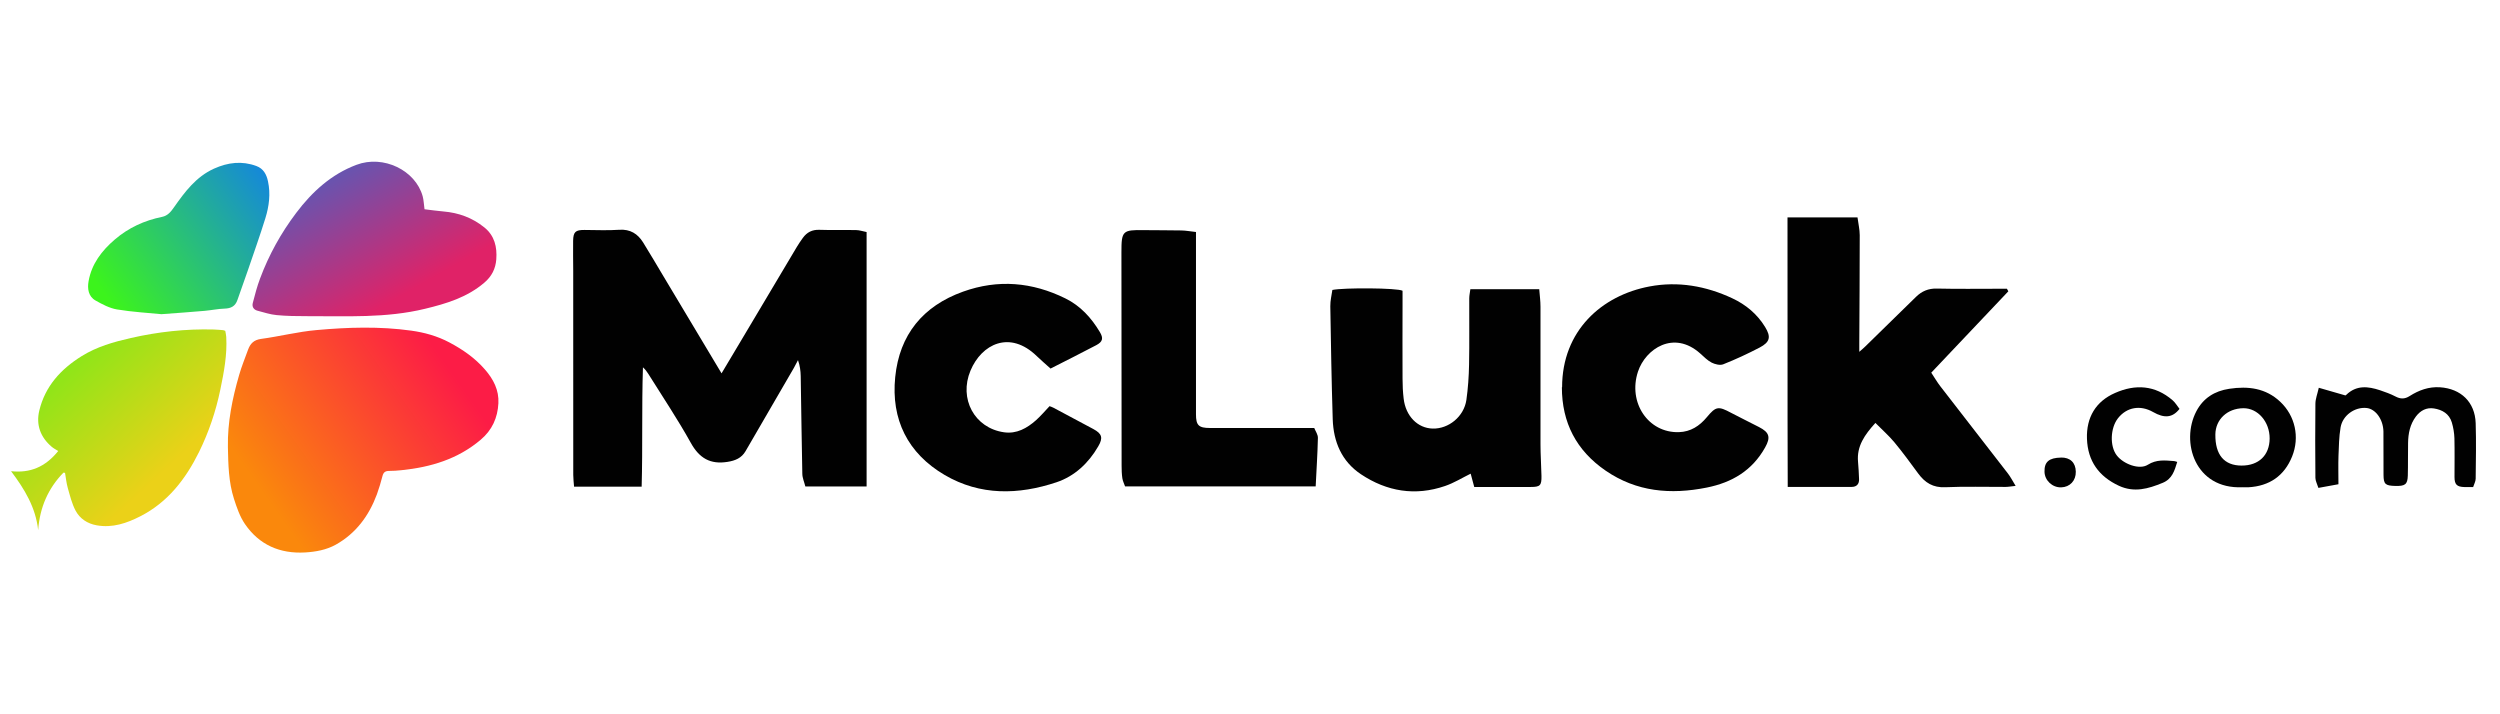 <?xml version="1.0" encoding="UTF-8"?>
<svg id="mcluck" xmlns="http://www.w3.org/2000/svg" width="560" height="160" xmlns:xlink="http://www.w3.org/1999/xlink" viewBox="0 0 560 160">
  <defs>
    <style>
      .cls-1 {
        fill: url(#linear-gradient);
      }

      .cls-1, .cls-2, .cls-3, .cls-4, .cls-5 {
        stroke-width: 0px;
      }

      .cls-2 {
        fill: url(#linear-gradient-4);
      }

      .cls-3 {
        fill: url(#linear-gradient-2);
      }

      .cls-4 {
        fill: url(#linear-gradient-3);
      }

      .cls-5 {
        fill: #010101;
      }
    </style>
    <linearGradient id="linear-gradient" x1="97.1" y1="84.54" x2="56" y2="55.63" gradientTransform="translate(0 162) scale(1 -1)" gradientUnits="userSpaceOnUse">
      <stop offset="0" stop-color="#fc1c46"/>
      <stop offset="1" stop-color="#fa880c"/>
    </linearGradient>
    <linearGradient id="linear-gradient-2" x1="16.21" y1="79.98" x2="37.43" y2="56.95" gradientTransform="translate(0 162) scale(1 -1)" gradientUnits="userSpaceOnUse">
      <stop offset="0" stop-color="#90e518"/>
      <stop offset="1" stop-color="#ebd118"/>
    </linearGradient>
    <linearGradient id="linear-gradient-3" x1="72.45" y1="120.43" x2="87.35" y2="94.24" gradientTransform="translate(0 162) scale(1 -1)" gradientUnits="userSpaceOnUse">
      <stop offset="0" stop-color="#6a53ae"/>
      <stop offset="1" stop-color="#e02267"/>
    </linearGradient>
    <linearGradient id="linear-gradient-4" x1="63.01" y1="118.43" x2="26.44" y2="91.79" gradientTransform="translate(0 162) scale(1 -1)" gradientUnits="userSpaceOnUse">
      <stop offset="0" stop-color="#1588da"/>
      <stop offset="1" stop-color="#3cf41c"/>
    </linearGradient>
  </defs>
  <path class="cls-1" d="M51.05,100.11c-.1-5.53,1-10.87,2.52-16.12.55-1.92,1.32-3.79,2-5.67.49-1.34,1.27-2.17,2.88-2.4,4.15-.56,8.25-1.61,12.42-1.98,7.07-.64,14.17-.86,21.22.12,2.96.41,5.85,1.2,8.58,2.65,3.01,1.6,5.72,3.48,7.95,6.05,1.9,2.17,3.18,4.63,3.02,7.58-.17,3.25-1.4,6-3.97,8.17-5.13,4.34-11.19,6.14-17.71,6.81-.94.1-1.87.17-2.82.17-.83,0-1.25.31-1.46,1.13-.36,1.39-.77,2.78-1.26,4.13-1.79,4.8-4.69,8.73-9.21,11.26-2.09,1.16-4.47,1.6-6.87,1.74-5.64.32-10.26-1.69-13.46-6.35-1.15-1.67-1.84-3.71-2.47-5.66-1.21-3.77-1.28-7.71-1.36-11.62Z"/>
  <path class="cls-3" d="M14.21,105.87c-3.44,3.54-5.3,7.81-5.66,12.88-.56-5.11-3.06-9.2-6.07-13.2,4.23.44,7.62-.88,10.56-4.52-.53-.34-1.04-.59-1.46-.95-2.53-2.15-3.54-4.93-2.78-8.1,1.31-5.46,4.82-9.3,9.5-12.21,3.39-2.11,7.16-3.18,10.99-4.05,6.11-1.39,12.31-2.08,18.58-1.91.68.01,1.38.1,2.06.14.12,0,.24.07.53.16.07.41.19.89.22,1.36.23,4.02-.52,7.92-1.33,11.83-1.01,4.86-2.58,9.51-4.76,13.94-2.99,6.06-7.01,11.28-13.16,14.41-3.02,1.54-6.23,2.66-9.78,2.02-2.1-.38-3.75-1.49-4.71-3.27-.84-1.57-1.26-3.37-1.76-5.11-.31-1.09-.42-2.24-.61-3.37l-.35-.05h.01Z"/>
  <path class="cls-4" d="M95.07,46.87c1.49.18,2.88.38,4.27.5,3.41.29,6.45,1.4,9.14,3.56,2.32,1.87,2.89,4.4,2.69,7.16-.16,2.1-1.01,3.83-2.75,5.29-3.86,3.25-8.42,4.63-13.18,5.78-8.76,2.14-17.65,1.63-26.51,1.66-2.26,0-4.52-.02-6.77-.24-1.44-.13-2.85-.61-4.28-.98-.86-.23-1.27-.88-1.06-1.72.48-1.85.96-3.71,1.63-5.48,1.97-5.29,4.69-10.2,8.09-14.7,3.56-4.73,7.86-8.66,13.5-10.78,6.03-2.28,13.23,1.21,14.84,7.05.24.89.26,1.85.41,2.9h-.01Z"/>
  <path class="cls-2" d="M36.21,70.38c-2.89-.29-6.47-.48-9.98-1.06-1.68-.28-3.31-1.15-4.82-2-1.64-.92-1.86-2.68-1.57-4.32.68-3.89,2.96-6.85,5.89-9.36,3.07-2.63,6.63-4.26,10.58-5.06,1.27-.26,1.98-1.16,2.69-2.18,2.42-3.44,4.92-6.81,8.95-8.63,3.12-1.4,6.25-1.78,9.49-.58,1.57.59,2.26,1.86,2.59,3.43.61,2.82.24,5.59-.59,8.27-1.21,3.92-2.6,7.79-3.92,11.67-.76,2.22-1.57,4.43-2.34,6.65-.48,1.39-1.44,1.88-2.88,1.92-1.5.05-2.99.37-4.47.5-2.96.26-5.93.47-9.59.74h-.02Z"/>
  <path class="cls-5" d="M161.61,83.66c1.86-3.11,3.63-6.09,5.42-9.09,3.83-6.43,7.65-12.87,11.48-19.29.41-.68.86-1.34,1.33-1.99.91-1.26,2.09-1.87,3.71-1.81,2.75.1,5.49,0,8.24.06.74.01,1.49.28,2.33.44v56.99h-13.72c-.24-.97-.67-1.91-.68-2.84-.16-7.29-.23-14.58-.36-21.87-.02-1.16-.17-2.34-.61-3.59-.31.58-.6,1.16-.92,1.74-3.6,6.21-7.22,12.43-10.82,18.64-.91,1.57-2.33,2.14-4.05,2.41-3.86.62-6.32-.83-8.23-4.28-2.93-5.28-6.3-10.29-9.5-15.42-.32-.53-.71-1.02-1.21-1.48-.29,8.91-.04,17.8-.29,26.74h-15.14c-.06-.89-.18-1.76-.18-2.64-.01-15.24,0-30.48-.01-45.72,0-2.24-.06-4.5-.02-6.74.04-1.99.54-2.42,2.54-2.41,2.59.01,5.21.14,7.79-.04,2.47-.17,4.14.9,5.35,2.84,1.56,2.5,3.04,5.05,4.55,7.57,4.31,7.19,8.6,14.37,13.04,21.79v-.02Z"/>
  <path class="cls-5" d="M449.85,65.27c-5.7,6.02-11.41,12.04-17.25,18.21.76,1.14,1.34,2.16,2.06,3.08,5.04,6.53,10.1,13.02,15.14,19.54.58.76,1.02,1.62,1.7,2.74-1.03.11-1.66.23-2.27.23-4.5.02-9-.13-13.48.07-2.75.13-4.55-1.01-6.07-3.07-1.75-2.38-3.48-4.76-5.36-7.02-1.26-1.51-2.76-2.82-4.23-4.31-2.4,2.65-4.21,5.19-3.89,8.71.12,1.3.18,2.59.23,3.89.04,1.09-.55,1.72-1.62,1.73-4.64.02-9.29,0-14.36,0-.08-20.13-.01-40.15-.05-60.37h15.68c.19,1.48.5,2.72.5,3.97,0,8.1-.06,16.18-.1,24.28v1.86c.64-.56,1-.86,1.33-1.19,3.79-3.69,7.57-7.4,11.36-11.11,1.31-1.28,2.78-1.92,4.7-1.87,4.64.11,9.3.04,13.94.04h1.74l.32.58h-.04Z"/>
  <path class="cls-5" d="M344.79,64.81c.11,1.37.28,2.63.28,3.89.01,10.24-.01,20.49,0,30.72,0,2.4.17,4.79.22,7.19.04,2.14-.31,2.47-2.38,2.47h-12.68c-.29-1.06-.55-2.06-.8-2.98-1.91.94-3.74,2.08-5.73,2.76-6.68,2.3-13.03,1.25-18.85-2.63-4.32-2.89-6.15-7.26-6.32-12.31-.26-8.43-.41-16.88-.54-25.31-.02-1.26.3-2.52.46-3.66,2.48-.53,14.6-.47,15.72.18v3.21c0,5.49-.04,10.99,0,16.48,0,1.5.07,3,.25,4.49.46,3.9,3.12,6.6,6.49,6.69,3.59.1,7.02-2.7,7.56-6.41.37-2.62.55-5.27.6-7.91.1-4.94.01-9.9.04-14.84,0-.66.16-1.32.25-2.06h15.45Z"/>
  <path class="cls-5" d="M349.91,86.75c0-12.64,8.84-20.57,19.61-22.59,6.39-1.2,12.63-.1,18.52,2.66,3.04,1.42,5.57,3.53,7.34,6.42,1.37,2.23,1.1,3.39-1.22,4.61-2.65,1.38-5.37,2.65-8.15,3.75-.72.29-1.85,0-2.59-.37-.96-.49-1.75-1.32-2.57-2.05-5.94-5.31-12.25-1.03-13.94,4.05-2.3,6.93,2.29,13.78,9.16,13.57,2.63-.08,4.62-1.38,6.26-3.35,2.04-2.45,2.57-2.51,5.43-.98,2.08,1.09,4.18,2.12,6.26,3.19,2.34,1.2,2.64,2.3,1.37,4.56-2.89,5.17-7.39,7.86-13.1,9-8.06,1.61-15.69.97-22.65-3.81-6.54-4.5-9.78-10.74-9.78-18.67h.02Z"/>
  <path class="cls-5" d="M267.9,51.99v40.82c0,2.45.6,3.06,3.12,3.06h23.37c.29.73.84,1.48.82,2.22-.08,3.59-.32,7.17-.5,10.87h-42.69c-.18-.53-.5-1.14-.61-1.8-.14-.94-.17-1.9-.17-2.83-.01-15.93-.02-31.86-.04-47.81,0-4.82.24-5.05,5.03-4.97,2.8.05,5.59,0,8.39.07,1.03.02,2.06.22,3.29.35h.01Z"/>
  <path class="cls-5" d="M235.32,82.56c-1.08-.98-2.11-1.85-3.07-2.78-6.05-5.89-12.37-2.72-14.86,3.24-2.64,6.3.89,12.86,7.5,13.81,2.83.41,5.15-.9,7.19-2.71,1.07-.96,2-2.06,3.02-3.14.31.12.6.2.85.34,3,1.6,6,3.18,8.97,4.79,1.93,1.04,2.21,1.96,1.09,3.87-2.18,3.77-5.3,6.69-9.36,8.05-8.49,2.83-17.07,3.04-25.04-1.63-8.28-4.86-12.04-12.44-11.08-21.94.95-9.47,6.19-15.9,15.19-19.13,7.86-2.82,15.5-2.15,22.94,1.52,3.38,1.67,5.81,4.35,7.71,7.53.83,1.39.65,2.16-.79,2.93-3.44,1.81-6.91,3.55-10.26,5.25h0Z"/>
  <path class="cls-5" d="M554.01,109.1h-1.96c-1.7-.04-2.24-.56-2.24-2.24,0-2.9.05-5.79-.02-8.7-.04-1.18-.24-2.39-.58-3.53-.58-1.94-2.12-2.84-4.01-3.14-1.68-.26-3.02.47-4.03,1.8-1.32,1.75-1.73,3.8-1.76,5.93-.05,2.45.01,4.89-.06,7.34-.06,1.96-.62,2.35-2.82,2.29-2.23-.06-2.6-.4-2.62-2.47-.02-3.05-.01-6.09-.02-9.14v-.6c-.06-2.7-1.76-5.05-3.79-5.25-2.62-.26-5.34,1.63-5.81,4.35-.36,2.1-.38,4.27-.47,6.41-.07,1.99-.01,3.98-.01,6.32-1.5.28-2.87.53-4.49.82-.28-.9-.66-1.56-.67-2.23-.05-5.54-.06-11.1,0-16.64.01-1.06.43-2.1.76-3.56,2,.58,3.78,1.09,5.9,1.7-.18.07.11.04.26-.12,2.27-2.21,4.88-1.91,7.56-1.02,1.18.4,2.36.82,3.45,1.39,1.14.6,2.08.61,3.19-.1,2.05-1.3,4.26-2.12,6.78-1.96,4.7.31,7.85,3.32,8,8.04.13,4.14.05,8.29,0,12.44,0,.59-.35,1.18-.56,1.85v.02Z"/>
  <path class="cls-5" d="M502.3,109.14c-10.65.49-13.89-10.2-10.32-17.01,1.55-2.96,4.1-4.55,7.37-5.04,4.22-.64,8.18-.17,11.44,2.92,3.3,3.11,4.4,7.89,2.64,12.25-1.75,4.34-5.09,6.63-9.79,6.89-.44.02-.9,0-1.34,0ZM502.13,104.29c3.85,0,6.24-2.32,6.27-6.06.02-3.75-2.65-6.83-5.91-6.79-3.59.05-6.21,2.52-6.25,5.87-.05,4.58,1.98,6.98,5.89,6.98Z"/>
  <path class="cls-5" d="M487.7,103.48c-.62,1.96-1.1,3.79-3.27,4.68-3.23,1.33-6.37,2.24-9.8.65-4.5-2.1-6.97-5.53-7.15-10.51-.17-4.82,1.99-8.4,6.3-10.28,4.58-2.02,8.95-1.74,12.87,1.63.64.55,1.08,1.33,1.56,1.94-1.57,2-3.39,2.15-5.91.71-2.88-1.64-5.91-1.1-7.87,1.38-1.73,2.2-1.87,6.25-.29,8.31,1.48,1.96,5.09,3.31,6.96,2.12,1.97-1.24,3.87-.98,5.89-.83.19.01.37.1.73.2h-.01Z"/>
  <path class="cls-5" d="M461.66,102.49c2.05-.04,3.29,1.13,3.32,3.17.04,2-1.31,3.45-3.27,3.51-1.98.06-3.69-1.54-3.74-3.48-.06-2.23,1.01-3.14,3.69-3.19h0Z"/>
</svg>